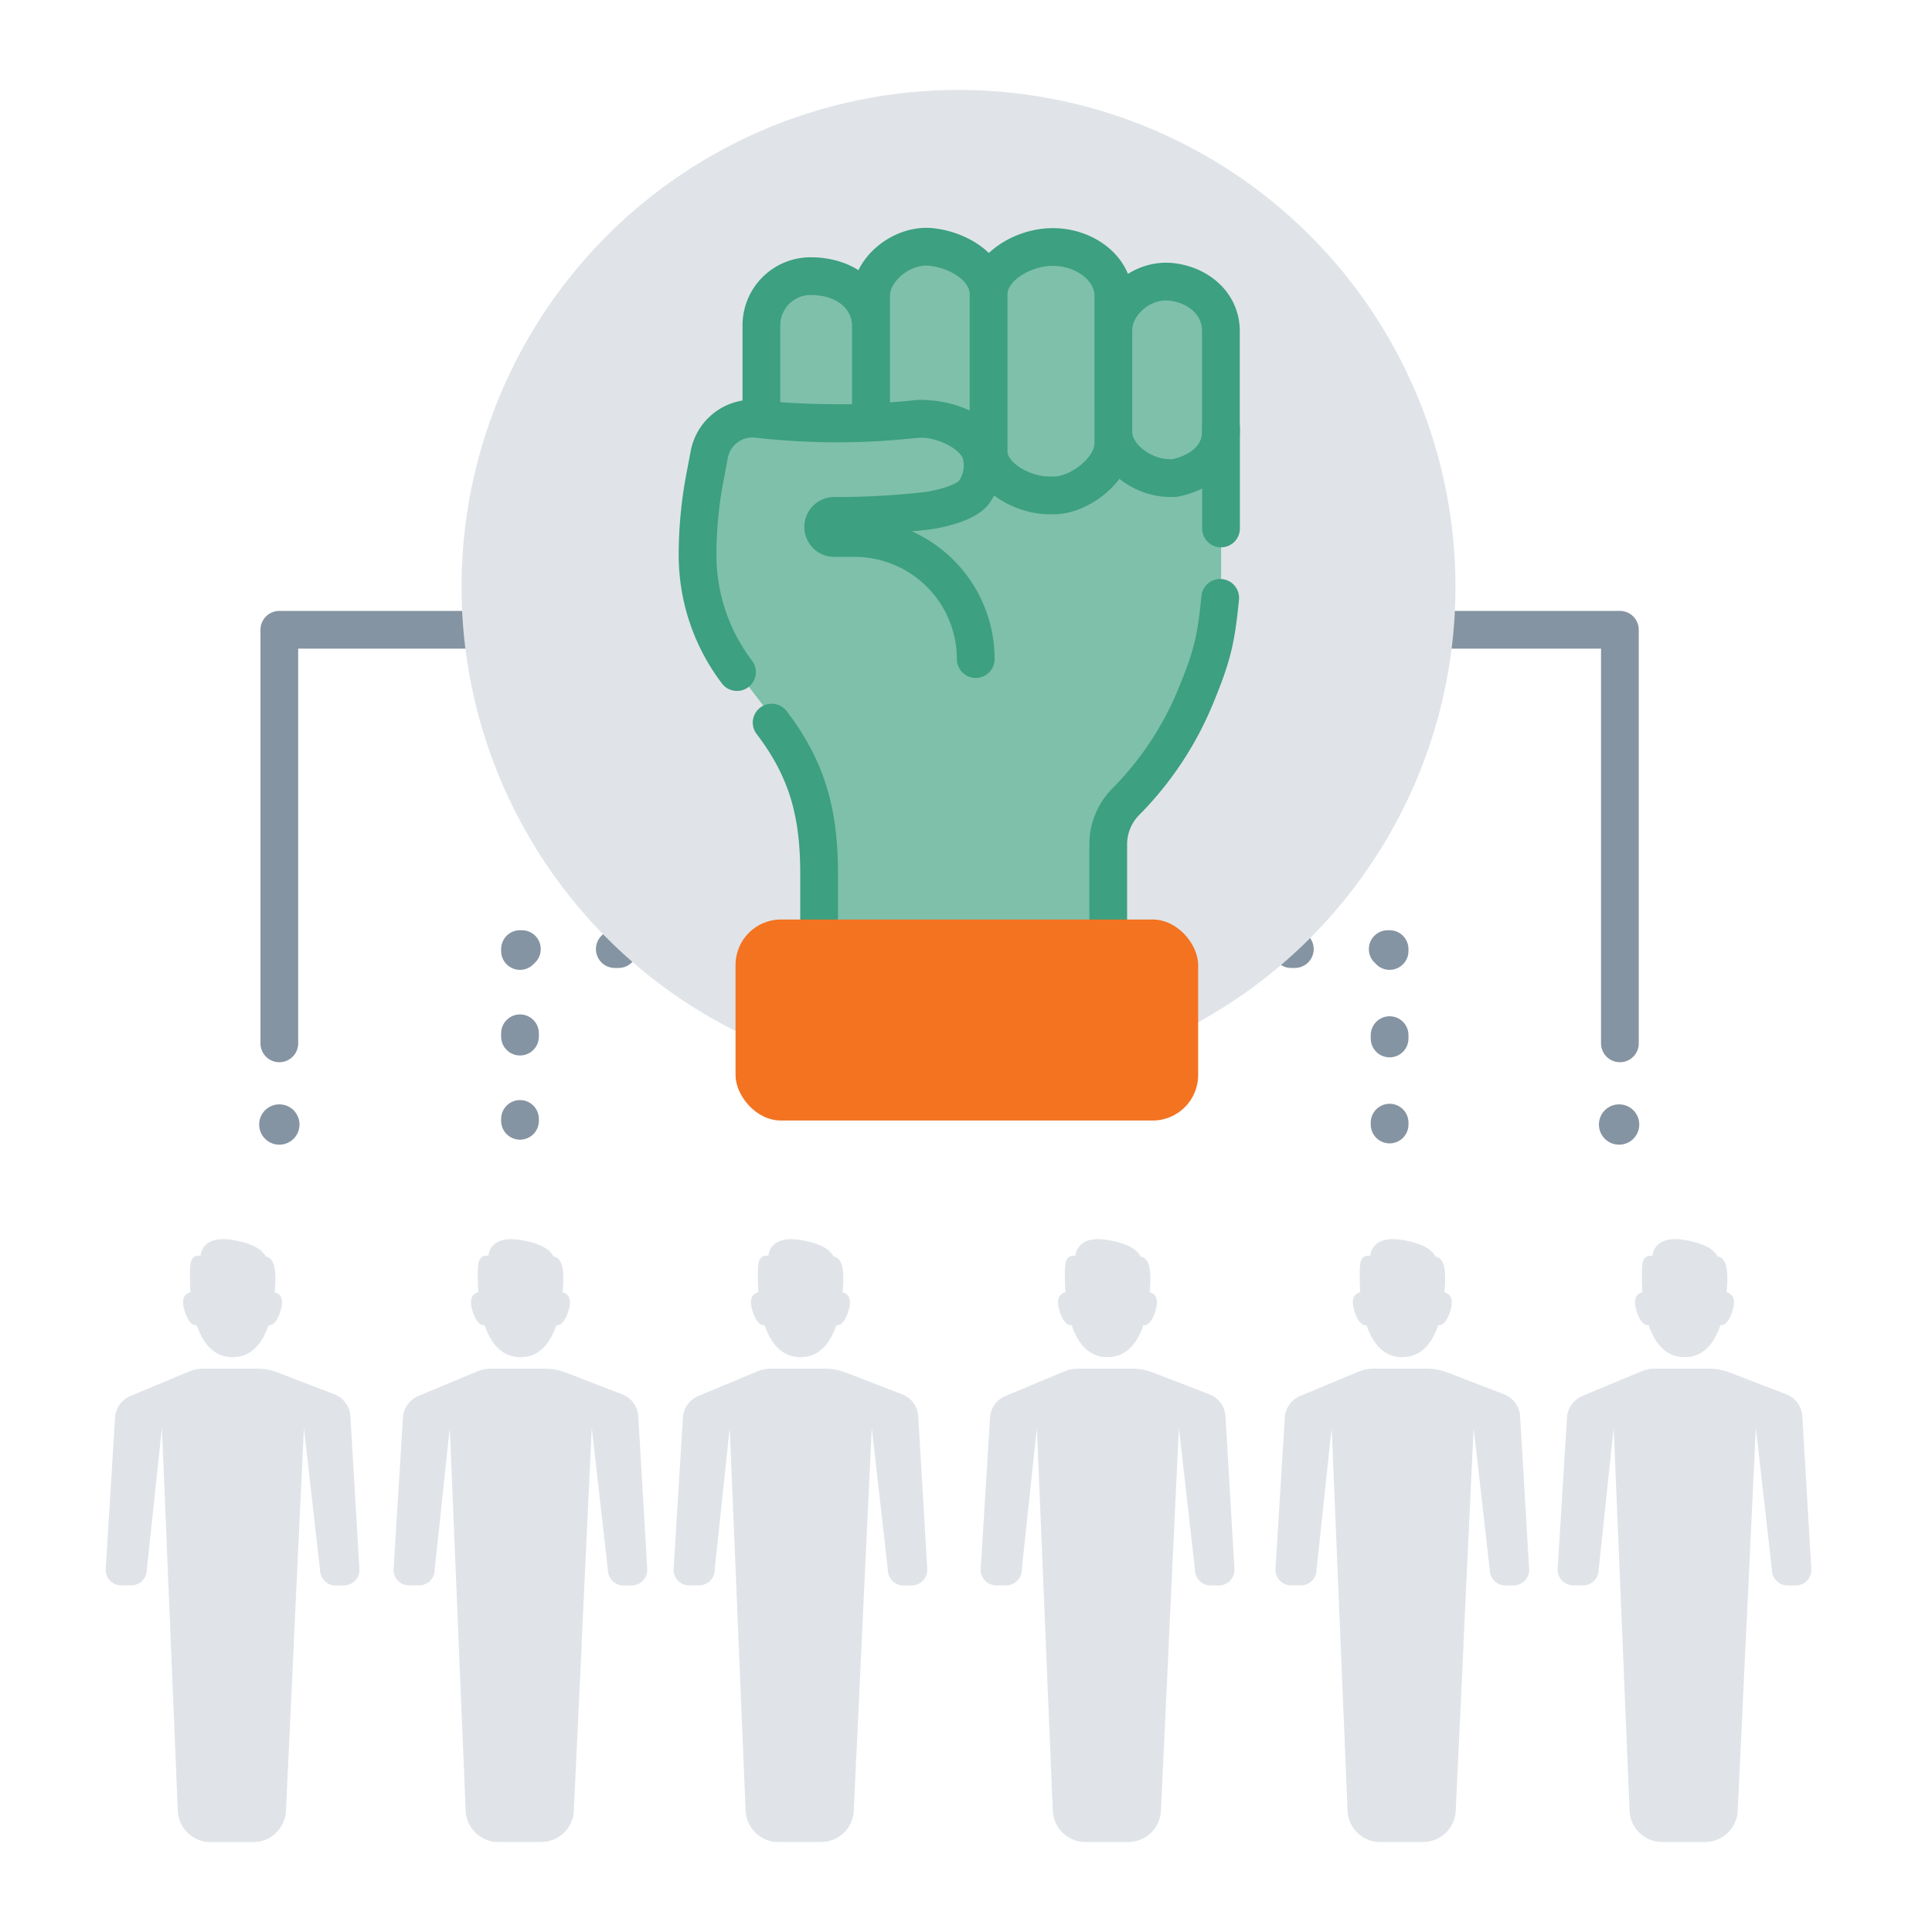 <?xml version="1.0" encoding="UTF-8"?>
<svg xmlns="http://www.w3.org/2000/svg" id="Layer_1" data-name="Layer 1" viewBox="0 0 1024 1024">
  <defs>
    <style>.cls-1{fill:#8594a2;}.cls-2,.cls-3,.cls-4,.cls-5,.cls-8{fill:none;stroke-linecap:round;stroke-linejoin:round;stroke-width:20px;}.cls-2,.cls-3,.cls-4,.cls-5{stroke:#8594a2;}.cls-3{stroke-dasharray:1.75 43.64;}.cls-4{stroke-dasharray:1.97 49.24;}.cls-5{stroke-dasharray:1.78 44.6;}.cls-6{fill:#e0e4e8;}.cls-7{fill:#7ec0aa;}.cls-8{stroke:#3da080;}.cls-9{fill:#f37321;}</style>
  </defs>
  <circle class="cls-1" cx="148.05" cy="596.02" r="10.69"></circle>
  <circle class="cls-1" cx="858.15" cy="596.02" r="10.69"></circle>
  <polyline class="cls-2" points="148.05 553 148.05 333.79 858.58 333.79 858.58 553"></polyline>
  <line class="cls-2" x1="275.61" y1="594.06" x2="275.61" y2="593.06"></line>
  <line class="cls-3" x1="275.61" y1="549.42" x2="275.61" y2="525.85"></line>
  <polyline class="cls-2" points="275.61 504.04 275.61 503.04 276.61 503.04"></polyline>
  <line class="cls-4" x1="325.85" y1="503.04" x2="710.9" y2="503.04"></line>
  <polyline class="cls-2" points="735.52 503.04 736.52 503.04 736.52 504.04"></polyline>
  <line class="cls-5" x1="736.52" y1="548.64" x2="736.52" y2="572.72"></line>
  <line class="cls-2" x1="736.52" y1="595.02" x2="736.52" y2="596.02"></line>
  <circle class="cls-6" cx="508.03" cy="311.07" r="263.4"></circle>
  <path class="cls-6" d="M155.66,871.75l5.42-114.94L169.6,832a8.33,8.33,0,0,0,8.32,8.34h4.27a8.34,8.34,0,0,0,8.33-8.33l-4.75-80.49A13.39,13.39,0,0,0,177.2,739l-30.13-11.59a30.19,30.19,0,0,0-10.83-2H107.69a19.14,19.14,0,0,0-7.36,1.47l-31.16,13a13.37,13.37,0,0,0-8.24,12.39L56,832a8.32,8.32,0,0,0,8.32,8.3h5.16A8.33,8.33,0,0,0,77.81,832v0l8-75.14,8.41,202.79a17.35,17.35,0,0,0,17.34,16.69h22.67a17.35,17.35,0,0,0,17.34-16.69l4.14-87.86"></path>
  <path class="cls-6" d="M104.29,702.41c3.39,10,9.33,16.93,19,16.93s15.63-6.91,19-16.93c3,.23,5-3.1,6.39-7.53,2.07-6.72-.14-9.12-3.09-10v-.16h0s1.25-9.77-.62-14.88c-1-2.76-2.63-3.62-4.08-3.8-3-5.61-10.58-7.33-14.59-8.26-19.79-4.58-20,7.81-20,7.81s-4.71-1.07-5.36,4.39,0,14.74,0,14.74h0v.16c-3,.84-5.14,3.24-3.08,10C99.25,699.31,101.31,702.64,104.29,702.41Z"></path>
  <path class="cls-6" d="M308.24,871.75l5.42-114.94L322.18,832a8.33,8.33,0,0,0,8.32,8.34h4.27A8.34,8.34,0,0,0,343.1,832l-4.75-80.49A13.39,13.39,0,0,0,329.78,739l-30.13-11.59a30.19,30.19,0,0,0-10.83-2H260.27a19.14,19.14,0,0,0-7.36,1.47l-31.16,13a13.37,13.37,0,0,0-8.24,12.39L208.58,832a8.32,8.32,0,0,0,8.32,8.3h5.16a8.33,8.33,0,0,0,8.33-8.33v0l8-75.14,8.41,202.79a17.35,17.35,0,0,0,17.34,16.69h22.67a17.35,17.35,0,0,0,17.34-16.69l4.14-87.86"></path>
  <path class="cls-6" d="M256.87,702.41c3.39,10,9.33,16.93,19,16.93s15.64-6.91,19-16.93c2.95.23,5-3.1,6.39-7.53,2.07-6.72-.14-9.12-3.09-10v-.16h0s1.25-9.77-.62-14.88c-1-2.76-2.63-3.62-4.08-3.8-3-5.61-10.58-7.33-14.59-8.26-19.79-4.58-20,7.81-20,7.81s-4.71-1.07-5.36,4.39,0,14.74,0,14.74h0v.16c-3,.84-5.14,3.24-3.08,10C251.83,699.31,253.89,702.64,256.87,702.41Z"></path>
  <path class="cls-6" d="M456.64,871.75l5.42-114.94L470.58,832a8.34,8.34,0,0,0,8.32,8.34h4.27A8.33,8.33,0,0,0,491.5,832l-4.75-80.49A13.39,13.39,0,0,0,478.18,739l-30.13-11.59a30.19,30.19,0,0,0-10.83-2H408.67a19.18,19.18,0,0,0-7.36,1.47l-31.16,13a13.38,13.38,0,0,0-8.24,12.39L357,832a8.32,8.32,0,0,0,8.32,8.3h5.16a8.33,8.33,0,0,0,8.33-8.33v0l7.95-75.14,8.42,202.79a17.34,17.34,0,0,0,17.33,16.69h22.67a17.35,17.35,0,0,0,17.34-16.69l4.14-87.86"></path>
  <path class="cls-6" d="M405.27,702.41c3.39,10,9.33,16.93,19,16.93s15.63-6.91,19-16.93c3,.23,5-3.1,6.4-7.53,2.06-6.72-.15-9.12-3.1-10v-.16h0s1.25-9.77-.62-14.88c-1-2.76-2.63-3.62-4.08-3.8-3-5.61-10.58-7.33-14.59-8.26-19.79-4.58-20,7.81-20,7.81s-4.71-1.07-5.35,4.39,0,14.74,0,14.74h0v.16c-3,.84-5.15,3.24-3.09,10C400.23,699.31,402.29,702.64,405.27,702.41Z"></path>
  <path class="cls-6" d="M619.42,871.75l5.42-114.94L633.36,832a8.33,8.33,0,0,0,8.32,8.34H646a8.33,8.33,0,0,0,8.32-8.33l-4.74-80.49A13.39,13.39,0,0,0,641,739l-30.13-11.59a30.19,30.19,0,0,0-10.83-2H571.45a19.14,19.14,0,0,0-7.36,1.47l-31.17,13a13.37,13.37,0,0,0-8.23,12.39L519.76,832a8.32,8.32,0,0,0,8.32,8.3h5.15a8.32,8.32,0,0,0,8.33-8.33v0l8-75.14,8.42,202.79a17.35,17.35,0,0,0,17.34,16.69h22.67a17.33,17.33,0,0,0,17.33-16.69l4.15-87.86"></path>
  <path class="cls-6" d="M568,702.41c3.4,10,9.34,16.93,19,16.93s15.63-6.91,19-16.93c3,.23,5-3.1,6.39-7.53,2.07-6.72-.14-9.12-3.09-10v-.16h0s1.25-9.77-.62-14.88c-1-2.76-2.64-3.62-4.09-3.8-3-5.61-10.57-7.33-14.58-8.26-19.79-4.58-20,7.81-20,7.81s-4.7-1.07-5.35,4.39,0,14.74,0,14.74h0v.16c-2.95.84-5.14,3.24-3.08,10C563,699.31,565.07,702.64,568,702.41Z"></path>
  <path class="cls-6" d="M775.64,871.75l5.42-114.94L789.58,832a8.34,8.34,0,0,0,8.32,8.34h4.27A8.33,8.33,0,0,0,810.5,832l-4.75-80.49A13.39,13.39,0,0,0,797.18,739l-30.13-11.59a30.15,30.15,0,0,0-10.83-2H727.67a19.18,19.18,0,0,0-7.36,1.47l-31.16,13a13.38,13.38,0,0,0-8.24,12.39L676,832a8.33,8.33,0,0,0,8.33,8.3h5.15a8.33,8.33,0,0,0,8.33-8.33v0l8-75.14,8.42,202.79a17.34,17.34,0,0,0,17.33,16.69h22.67a17.35,17.35,0,0,0,17.34-16.69l4.14-87.86"></path>
  <path class="cls-6" d="M724.27,702.41c3.39,10,9.33,16.93,19,16.93s15.63-6.91,19-16.93c3,.23,5-3.1,6.4-7.53,2.06-6.72-.15-9.12-3.1-10v-.16h0s1.25-9.77-.61-14.88c-1-2.76-2.64-3.62-4.09-3.8-3-5.61-10.58-7.33-14.59-8.26-19.79-4.58-20,7.81-20,7.81s-4.71-1.07-5.35,4.39,0,14.74,0,14.74h0v.16c-2.95.84-5.15,3.24-3.09,10C719.23,699.31,721.29,702.64,724.27,702.41Z"></path>
  <path class="cls-6" d="M925.21,871.75l5.42-114.94L939.15,832a8.34,8.34,0,0,0,8.32,8.34h4.27a8.33,8.33,0,0,0,8.33-8.33l-4.75-80.49A13.39,13.39,0,0,0,946.75,739l-30.13-11.59a30.15,30.15,0,0,0-10.83-2H877.24a19.18,19.18,0,0,0-7.36,1.47l-31.16,13a13.38,13.38,0,0,0-8.24,12.39L825.55,832a8.33,8.33,0,0,0,8.33,8.3H839a8.33,8.33,0,0,0,8.33-8.33v0l7.95-75.14,8.42,202.79a17.34,17.34,0,0,0,17.33,16.69h22.67a17.35,17.35,0,0,0,17.34-16.69l4.14-87.86"></path>
  <path class="cls-6" d="M873.84,702.41c3.39,10,9.33,16.93,19,16.93s15.63-6.91,19-16.93c2.95.23,5-3.1,6.4-7.53,2.06-6.72-.15-9.12-3.1-10v-.16h0s1.25-9.77-.61-14.88c-1-2.76-2.64-3.62-4.09-3.8-3-5.61-10.58-7.33-14.59-8.26-19.79-4.58-20,7.81-20,7.81s-4.71-1.07-5.35,4.39,0,14.74,0,14.74h0v.16c-3,.84-5.15,3.24-3.09,10C868.8,699.31,870.86,702.64,873.84,702.41Z"></path>
  <path class="cls-7" d="M434.08,283.19h-2.56a29.35,29.35,0,0,1-29.34-29.34V176.23a30.63,30.63,0,0,1,61.25,0v77.62A29.35,29.35,0,0,1,434.08,283.19Z"></path>
  <path class="cls-7" d="M437.39,498V463.87a139.09,139.09,0,0,0-28.53-84.4L390.93,356a103.39,103.39,0,0,1-21.21-62.74,218.12,218.12,0,0,1,3.86-40.87q1.11-5.79,2.21-11.58a27.94,27.94,0,0,1,30.6-22.55v-43L632,191.69l15.22,33.17v79.36A178.46,178.46,0,0,1,595.62,429.7a26.7,26.7,0,0,0-7.72,18.79V498"></path>
  <path class="cls-7" d="M417.17,253.85V176.23a30.64,30.64,0,0,1,23.13-29.7,30.66,30.66,0,0,0-38.12,29.7v77.62a29.35,29.35,0,0,0,29.34,29.34h2.56a29.63,29.63,0,0,0,6.22-.67A29.34,29.34,0,0,1,417.17,253.85Z"></path>
  <path class="cls-7" d="M524.67,186.89v77.62a29.34,29.34,0,0,1-27.17,29.26A66.81,66.81,0,0,0,467.84,280a29,29,0,0,1-4.42-15.47V186.89a30.63,30.63,0,0,1,61.25,0Z"></path>
  <path class="cls-7" d="M556.58,293.85H554a29.35,29.35,0,0,1-29.35-29.34V186.89a30.63,30.63,0,0,1,61.25,0v77.62A29.34,29.34,0,0,1,556.58,293.85Z"></path>
  <path class="cls-7" d="M617.83,285h-2.57a29.35,29.35,0,0,1-29.34-29.34v-51a30.63,30.63,0,1,1,61.25,0v51A29.35,29.35,0,0,1,617.83,285Z"></path>
  <path class="cls-7" d="M495.33,268.37h-2.56A29.34,29.34,0,0,1,463.43,239V161.41a30.62,30.62,0,1,1,61.24,0V239A29.34,29.34,0,0,1,495.33,268.37Z"></path>
  <path class="cls-7" d="M478.41,239V161.41a30.64,30.64,0,0,1,23.13-29.69,30.25,30.25,0,0,0-7.49-.93,30.62,30.62,0,0,0-30.62,30.62V239a29.34,29.34,0,0,0,29.34,29.34h2.56a28.82,28.82,0,0,0,6.21-.67A29.34,29.34,0,0,1,478.41,239Z"></path>
  <path class="cls-7" d="M556.58,268.37H554A29.35,29.35,0,0,1,524.67,239V161.41a30.63,30.63,0,0,1,61.25,0V239A29.34,29.34,0,0,1,556.58,268.37Z"></path>
  <path class="cls-7" d="M539.66,239V161.41a30.63,30.63,0,0,1,23.13-29.69,30.25,30.25,0,0,0-7.49-.93,30.62,30.62,0,0,0-30.63,30.62V239A29.35,29.35,0,0,0,554,268.37h2.56a28.89,28.89,0,0,0,6.21-.67A29.34,29.34,0,0,1,539.66,239Z"></path>
  <path class="cls-7" d="M617.83,259.55h-2.57a29.35,29.35,0,0,1-29.34-29.34v-51a30.63,30.63,0,0,1,61.25,0v51A29.35,29.35,0,0,1,617.83,259.55Z"></path>
  <path class="cls-7" d="M600.91,230.21v-51A30.63,30.63,0,0,1,624,149.5a30.63,30.63,0,0,0-38.12,29.69v51a29.35,29.35,0,0,0,29.34,29.34h2.57a28.89,28.89,0,0,0,6.21-.67A29.34,29.34,0,0,1,600.91,230.21Z"></path>
  <path class="cls-7" d="M437.39,498V463.87a139.09,139.09,0,0,0-28.53-84.4L390.93,356a103.39,103.39,0,0,1-21.21-62.74,218.12,218.12,0,0,1,3.86-40.87q1.11-5.79,2.21-11.58a27.94,27.94,0,0,1,30.6-22.55,350,350,0,0,0,79.18.09,28.83,28.83,0,0,1,31.55,23.25l.11.57a28.86,28.86,0,0,1-25.16,34.07,407.49,407.49,0,0,1-47.23,2.56"></path>
  <path class="cls-7" d="M441.09,379.47a139.07,139.07,0,0,1,28.53,84.4V498H437.4V463.87a139.08,139.08,0,0,0-28.54-84.4L390.93,356a103.39,103.39,0,0,1-21.21-62.74q0-10.29,1-20.53t2.9-20.34q1.11-5.79,2.21-11.58a28,28,0,0,1,30.6-22.56q9.51,1.09,19.08,1.67A28,28,0,0,0,408,240.8q-1.11,5.79-2.21,11.58a218,218,0,0,0-3.87,40.87A103.42,103.42,0,0,0,423.16,356Z"></path>
  <path class="cls-8" d="M390.62,356.22a102.48,102.48,0,0,1-20.9-61.84,222.13,222.13,0,0,1,3.92-41.49l2.3-12.08A23.35,23.35,0,0,1,401.41,222a370.84,370.84,0,0,0,83.85.1c12.49-1.41,32.62,7.16,35,19.5l.12.6a24,24,0,0,1-4.29,18.88c-4,5.5-18.54,8.95-25.34,9.72a421.75,421.75,0,0,1-44.82,2.63h-3.75a5.86,5.86,0,0,0,0,11.72H453a64.18,64.18,0,0,1,64.16,64.16M403.55,222.27V172.42a26.09,26.09,0,0,1,26.06-26.06c19.78,0,32,12,32,26.38V224C444.26,224.6,420.84,224.22,403.55,222.27Zm80.14,0c-5.51.62-16.51,1.36-22,1.72v-67.1c0-14.37,16.51-27.57,31.79-26,14.3,1.46,30.51,10.91,30.51,25.28v82.94C517.12,226.65,498.46,220.63,483.69,222.3Zm106.42,12.78c0,13.62-17.86,27.51-31.49,27.51h-2.68c-13.63,0-32-9.82-32-23.45V156.2c0-14.37,17.85-25,33.33-25.28,17.49-.35,32.83,11.39,32.83,25.76Zm32.34,18.32h-2.67c-13.63,0-29.67-10.93-29.67-24.56v-53.7c0-14.37,15.11-27.57,31-25.69,14.26,1.69,26,11.69,26,26.06v53.17C647.17,242.31,636,250.64,622.45,253.4ZM434.14,497.08V463c0-31.55-6-54.94-25.15-80m237.74-66.12c-2.18,22.53-4.37,31.23-13,52.18a172.25,172.25,0,0,1-37,55.83,32.14,32.14,0,0,0-9.34,22.74v49.52"></path>
  <line class="cls-8" x1="647.17" y1="280.1" x2="647.17" y2="226.69"></line>
  <rect class="cls-9" x="389.85" y="487.36" width="245.19" height="106.54" rx="24.08"></rect>
</svg>
